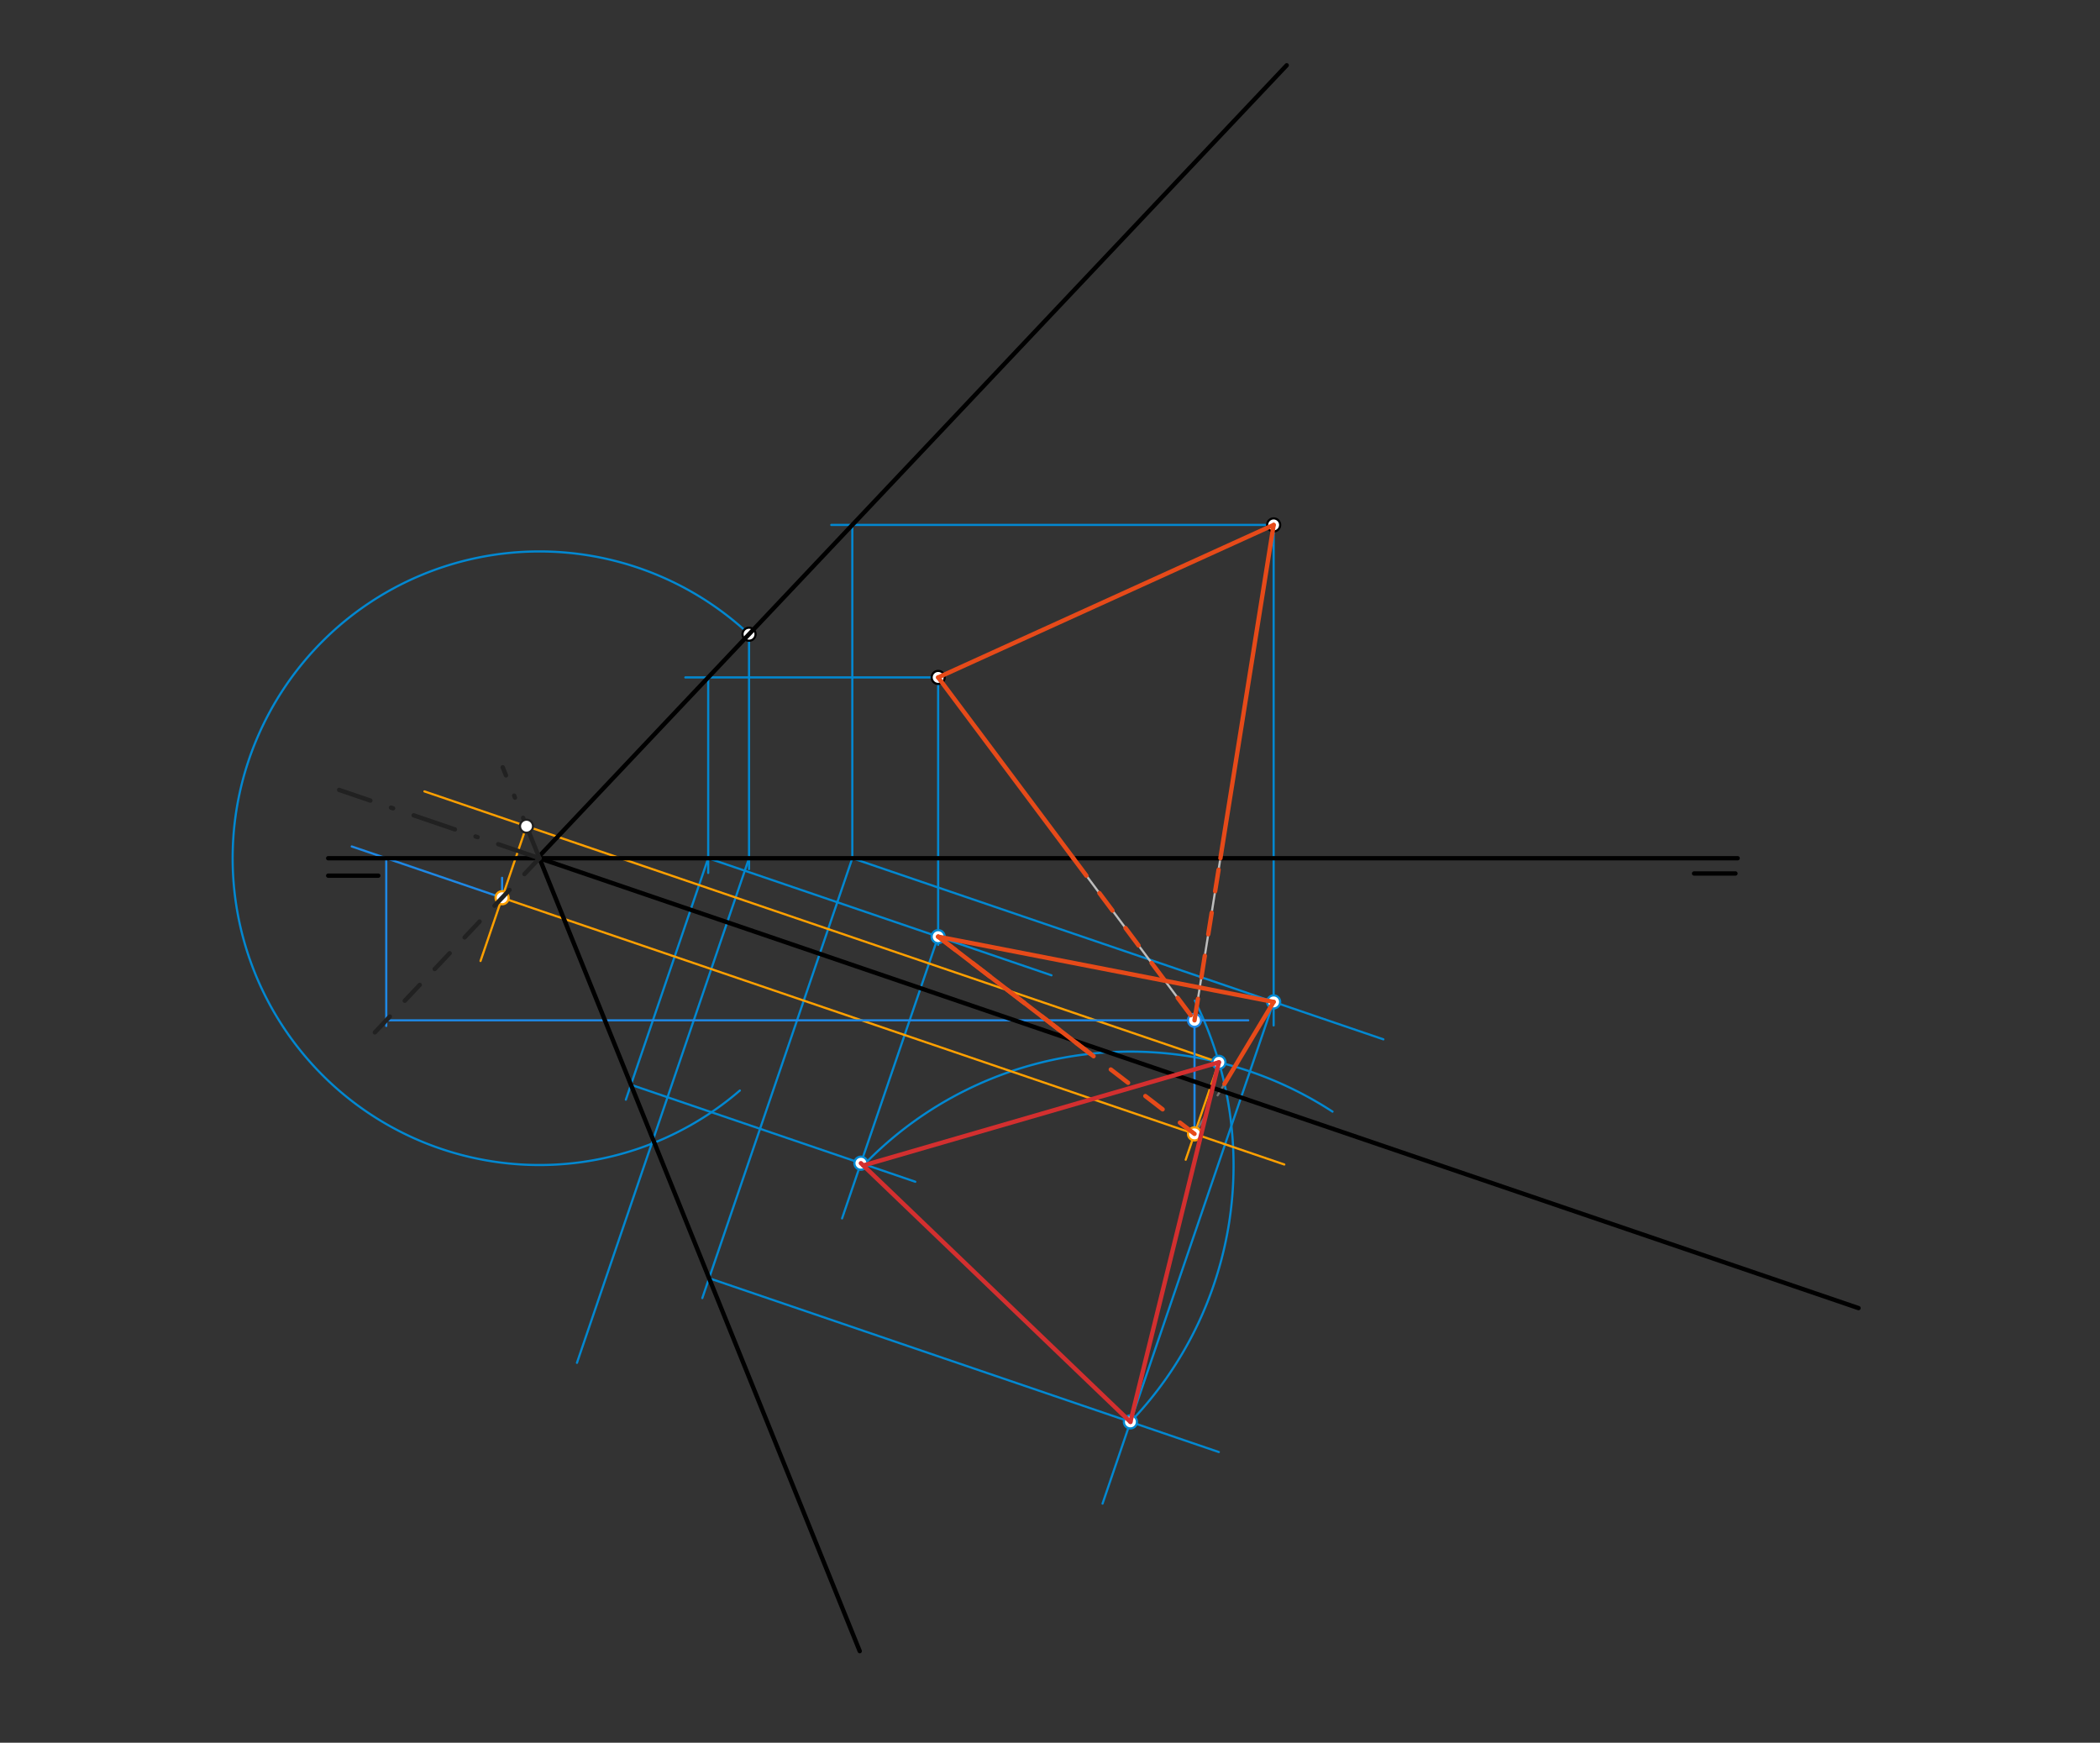 <svg xmlns="http://www.w3.org/2000/svg" class="svg--816" height="100%" preserveAspectRatio="xMidYMid meet" viewBox="0 0 964 800" width="100%"><rect x="0" y="0" width="964" height="800" fill="#333333" stroke="none"/><defs><marker id="marker-arrow" markerHeight="16" markerUnits="userSpaceOnUse" markerWidth="24" orient="auto-start-reverse" refX="24" refY="4" viewBox="0 0 24 8"><path d="M 0 0 L 24 4 L 0 8 z" stroke="inherit"></path></marker></defs><g class="aux-layer--949"><g class="element--733"><line stroke="#000000" stroke-dasharray="none" stroke-linecap="round" stroke-width="1" x1="430.661" x2="584.661" y1="310.968" y2="240.968"></line></g><g class="element--733"><line stroke="#0288D1" stroke-dasharray="none" stroke-linecap="round" stroke-width="1" x1="343.847" x2="343.847" y1="291.131" y2="398.955"></line></g><g class="element--733"><line stroke="#0288D1" stroke-dasharray="none" stroke-linecap="round" stroke-width="1" x1="343.847" x2="264.847" y1="393.968" y2="625.614"></line></g><g class="element--733"><path d="M 343.847 291.131 A 140.832 140.832 0 1 0 339.627 500.598" fill="none" stroke="#0288D1" stroke-dasharray="none" stroke-linecap="round" stroke-width="1"></path></g><g class="element--733"><line stroke="#0288D1" stroke-dasharray="none" stroke-linecap="round" stroke-width="1" x1="430.661" x2="314.602" y1="310.968" y2="310.968"></line></g><g class="element--733"><line stroke="#0288D1" stroke-dasharray="none" stroke-linecap="round" stroke-width="1" x1="584.661" x2="381.602" y1="240.968" y2="240.968"></line></g><g class="element--733"><line stroke="#0288D1" stroke-dasharray="none" stroke-linecap="round" stroke-width="1" x1="325.1" x2="325.1" y1="310.968" y2="400.723"></line></g><g class="element--733"><line stroke="#0288D1" stroke-dasharray="none" stroke-linecap="round" stroke-width="1" x1="391.254" x2="391.254" y1="240.968" y2="393.968"></line></g><g class="element--733"><line stroke="#0288D1" stroke-dasharray="none" stroke-linecap="round" stroke-width="1" x1="391.254" x2="635.037" y1="393.968" y2="477.108"></line></g><g class="element--733"><line stroke="#0288D1" stroke-dasharray="none" stroke-linecap="round" stroke-width="1" x1="325.1" x2="482.676" y1="393.968" y2="447.708"></line></g><g class="element--733"><line stroke="#0288D1" stroke-dasharray="none" stroke-linecap="round" stroke-width="1" x1="430.661" x2="430.661" y1="310.968" y2="433.723"></line></g><g class="element--733"><line stroke="#0288D1" stroke-dasharray="none" stroke-linecap="round" stroke-width="1" x1="584.661" x2="584.661" y1="240.968" y2="470.723"></line></g><g class="element--733"><line stroke="#0288D1" stroke-dasharray="none" stroke-linecap="round" stroke-width="1" x1="584.661" x2="506.121" y1="459.928" y2="690.224"></line></g><g class="element--733"><line stroke="#0288D1" stroke-dasharray="none" stroke-linecap="round" stroke-width="1" x1="391.254" x2="322.395" y1="393.968" y2="595.878"></line></g><g class="element--733"><line stroke="#0288D1" stroke-dasharray="none" stroke-linecap="round" stroke-width="1" x1="325.505" x2="559.501" y1="586.758" y2="666.56"></line></g><g class="element--733"><line stroke="#0288D1" stroke-dasharray="none" stroke-linecap="round" stroke-width="1" x1="325.1" x2="287.301" y1="393.968" y2="504.805"></line></g><g class="element--733"><line stroke="#0288D1" stroke-dasharray="none" stroke-linecap="round" stroke-width="1" x1="289.635" x2="420.166" y1="497.96" y2="542.476"></line></g><g class="element--733"><line stroke="#0288D1" stroke-dasharray="none" stroke-linecap="round" stroke-width="1" x1="430.661" x2="386.555" y1="429.969" y2="559.297"></line></g><g class="element--733"><path d="M 396.285 535.007 A 169.98 169.98 0 0 1 611.683 510.287" fill="none" stroke="#0288D1" stroke-dasharray="none" stroke-linecap="round" stroke-width="1"></path></g><g class="element--733"><path d="M 518.912 652.717 A 169.98 169.98 0 0 0 548.496 459.342" fill="none" stroke="#0288D1" stroke-dasharray="none" stroke-linecap="round" stroke-width="1"></path></g><g class="element--733"><line stroke="#FFA000" stroke-dasharray="none" stroke-linecap="round" stroke-width="1" x1="559.539" x2="194.837" y1="487.664" y2="363.286"></line></g><g class="element--733"><line stroke="#FFA000" stroke-dasharray="none" stroke-linecap="round" stroke-width="1" x1="241.687" x2="220.588" y1="379.264" y2="441.131"></line></g><g class="element--733"><line stroke="#FFA000" stroke-dasharray="none" stroke-linecap="round" stroke-width="1" x1="230.487" x2="589.548" y1="412.104" y2="534.559"></line></g><g class="element--733"><line stroke="#FFA000" stroke-dasharray="none" stroke-linecap="round" stroke-width="1" x1="559.539" x2="544.293" y1="487.664" y2="532.369"></line></g><g class="element--733"><line stroke="#757575" stroke-dasharray="10" stroke-linecap="round" stroke-width="1" x1="584.661" x2="548.339" y1="459.928" y2="520.505"></line></g><g class="element--733"><line stroke="#1E88E5" stroke-dasharray="none" stroke-linecap="round" stroke-width="1" x1="230.487" x2="230.487" y1="412.104" y2="402.957"></line></g><g class="element--733"><line stroke="#1E88E5" stroke-dasharray="none" stroke-linecap="round" stroke-width="1" x1="230.487" x2="161.47" y1="412.104" y2="388.566"></line></g><g class="element--733"><line stroke="#1E88E5" stroke-dasharray="none" stroke-linecap="round" stroke-width="1" x1="177.309" x2="177.309" y1="393.968" y2="470.957"></line></g><g class="element--733"><line stroke="#1E88E5" stroke-dasharray="none" stroke-linecap="round" stroke-width="1" x1="177.309" x2="572.995" y1="468.375" y2="468.375"></line></g><g class="element--733"><line stroke="#1E88E5" stroke-dasharray="none" stroke-linecap="round" stroke-width="1" x1="548.339" x2="548.339" y1="520.505" y2="466.957"></line></g><g class="element--733"><line stroke="#BDBDBD" stroke-dasharray="none" stroke-linecap="round" stroke-width="1" x1="430.661" x2="548.339" y1="310.968" y2="468.375"></line></g><g class="element--733"><line stroke="#BDBDBD" stroke-dasharray="none" stroke-linecap="round" stroke-width="1" x1="548.339" x2="584.661" y1="468.375" y2="240.968"></line></g><g class="element--733"><circle cx="430.661" cy="310.968" r="3" stroke="#000000" stroke-width="1" fill="#ffffff"></circle>}</g><g class="element--733"><circle cx="584.661" cy="240.968" r="3" stroke="#000000" stroke-width="1" fill="#ffffff"></circle>}</g><g class="element--733"><circle cx="343.847" cy="291.131" r="3" stroke="#000000" stroke-width="1" fill="#ffffff"></circle>}</g><g class="element--733"><circle cx="430.661" cy="429.969" r="3" stroke="#0288D1" stroke-width="1" fill="#ffffff"></circle>}</g><g class="element--733"><circle cx="584.661" cy="459.928" r="3" stroke="#0288D1" stroke-width="1" fill="#ffffff"></circle>}</g><g class="element--733"><circle cx="518.912" cy="652.717" r="3" stroke="#0288D1" stroke-width="1" fill="#ffffff"></circle>}</g><g class="element--733"><circle cx="395.195" cy="533.961" r="3" stroke="#0288D1" stroke-width="1" fill="#ffffff"></circle>}</g><g class="element--733"><circle cx="559.539" cy="487.664" r="3" stroke="#0288D1" stroke-width="1" fill="#ffffff"></circle>}</g><g class="element--733"><circle cx="230.487" cy="412.104" r="3" stroke="#FFA000" stroke-width="1" fill="#ffffff"></circle>}</g><g class="element--733"><circle cx="548.339" cy="520.505" r="3" stroke="#FFA000" stroke-width="1" fill="#ffffff"></circle>}</g><g class="element--733"><circle cx="548.339" cy="468.375" r="3" stroke="#1E88E5" stroke-width="1" fill="#ffffff"></circle>}</g></g><g class="main-layer--75a"><g class="element--733"><line stroke="#000000" stroke-dasharray="none" stroke-linecap="round" stroke-width="2" x1="150.661" x2="797.661" y1="393.968" y2="393.968"></line></g><g class="element--733"><line stroke="#000000" stroke-dasharray="none" stroke-linecap="round" stroke-width="2" x1="173.661" x2="150.661" y1="401.968" y2="401.968"></line></g><g class="element--733"><line stroke="#000000" stroke-dasharray="none" stroke-linecap="round" stroke-width="2" x1="777.661" x2="796.661" y1="400.968" y2="400.968"></line></g><g class="element--733"><line stroke="#000000" stroke-dasharray="none" stroke-linecap="round" stroke-width="2" x1="590.661" x2="246.896" y1="29.968" y2="393.719"></line></g><g class="element--733"><line stroke="#000000" stroke-dasharray="none" stroke-linecap="round" stroke-width="2" x1="246.896" x2="853.147" y1="393.719" y2="600.475"></line></g><g class="element--733"><line stroke="#000000" stroke-dasharray="none" stroke-linecap="round" stroke-width="2" x1="247.627" x2="394.661" y1="393.968" y2="757.955"></line></g><g class="element--733"><line stroke="#E64A19" stroke-dasharray="none" stroke-linecap="round" stroke-width="2" x1="430.661" x2="584.661" y1="429.969" y2="459.928"></line></g><g class="element--733"><line stroke="#D32F2F" stroke-dasharray="none" stroke-linecap="round" stroke-width="2" x1="395.195" x2="518.912" y1="533.961" y2="652.717"></line></g><g class="element--733"><line stroke="#D32F2F" stroke-dasharray="none" stroke-linecap="round" stroke-width="2" x1="396.285" x2="559.539" y1="535.007" y2="487.664"></line></g><g class="element--733"><line stroke="#D32F2F" stroke-dasharray="none" stroke-linecap="round" stroke-width="2" x1="559.539" x2="518.912" y1="487.664" y2="652.717"></line></g><g class="element--733"><line stroke="#212121" stroke-dasharray="20, 10, 1, 10" stroke-linecap="round" stroke-width="2" x1="247.627" x2="230.761" y1="393.968" y2="352.215"></line></g><g class="element--733"><line stroke="#212121" stroke-dasharray="20, 10, 1, 10" stroke-linecap="round" stroke-width="2" x1="247.627" x2="155.686" y1="393.968" y2="362.612"></line></g><g class="element--733"><line stroke="#212121" stroke-dasharray="10" stroke-linecap="round" stroke-width="2" x1="247.627" x2="167.031" y1="393.968" y2="479.25"></line></g><g class="element--733"><line stroke="#E64A19" stroke-dasharray="10" stroke-linecap="round" stroke-width="2" x1="430.661" x2="548.339" y1="429.969" y2="520.505"></line></g><g class="element--733"><line stroke="#E64A19" stroke-dasharray="none" stroke-linecap="round" stroke-width="2" x1="430.661" x2="500.544" y1="429.969" y2="483.733"></line></g><g class="element--733"><line stroke="#E64A19" stroke-dasharray="none" stroke-linecap="round" stroke-width="2" x1="584.661" x2="562.091" y1="459.928" y2="497.57"></line></g><g class="element--733"><line stroke="#E64A19" stroke-dasharray="none" stroke-linecap="round" stroke-width="2" x1="430.661" x2="492.712" y1="310.968" y2="393.968"></line></g><g class="element--733"><line stroke="#E64A19" stroke-dasharray="none" stroke-linecap="round" stroke-width="2" x1="430.661" x2="584.661" y1="310.968" y2="240.968"></line></g><g class="element--733"><line stroke="#E64A19" stroke-dasharray="none" stroke-linecap="round" stroke-width="2" x1="584.661" x2="560.223" y1="240.968" y2="393.968"></line></g><g class="element--733"><line stroke="#E64A19" stroke-dasharray="10" stroke-linecap="round" stroke-width="2" x1="492.712" x2="548.339" y1="393.968" y2="468.375"></line></g><g class="element--733"><line stroke="#E64A19" stroke-dasharray="10" stroke-linecap="round" stroke-width="2" x1="548.339" x2="560.223" y1="468.375" y2="393.968"></line></g><g class="element--733"><circle cx="241.687" cy="379.264" r="3" stroke="#212121" stroke-width="1" fill="#ffffff"></circle>}</g></g><g class="snaps-layer--ac6"></g><g class="temp-layer--52d"></g></svg>